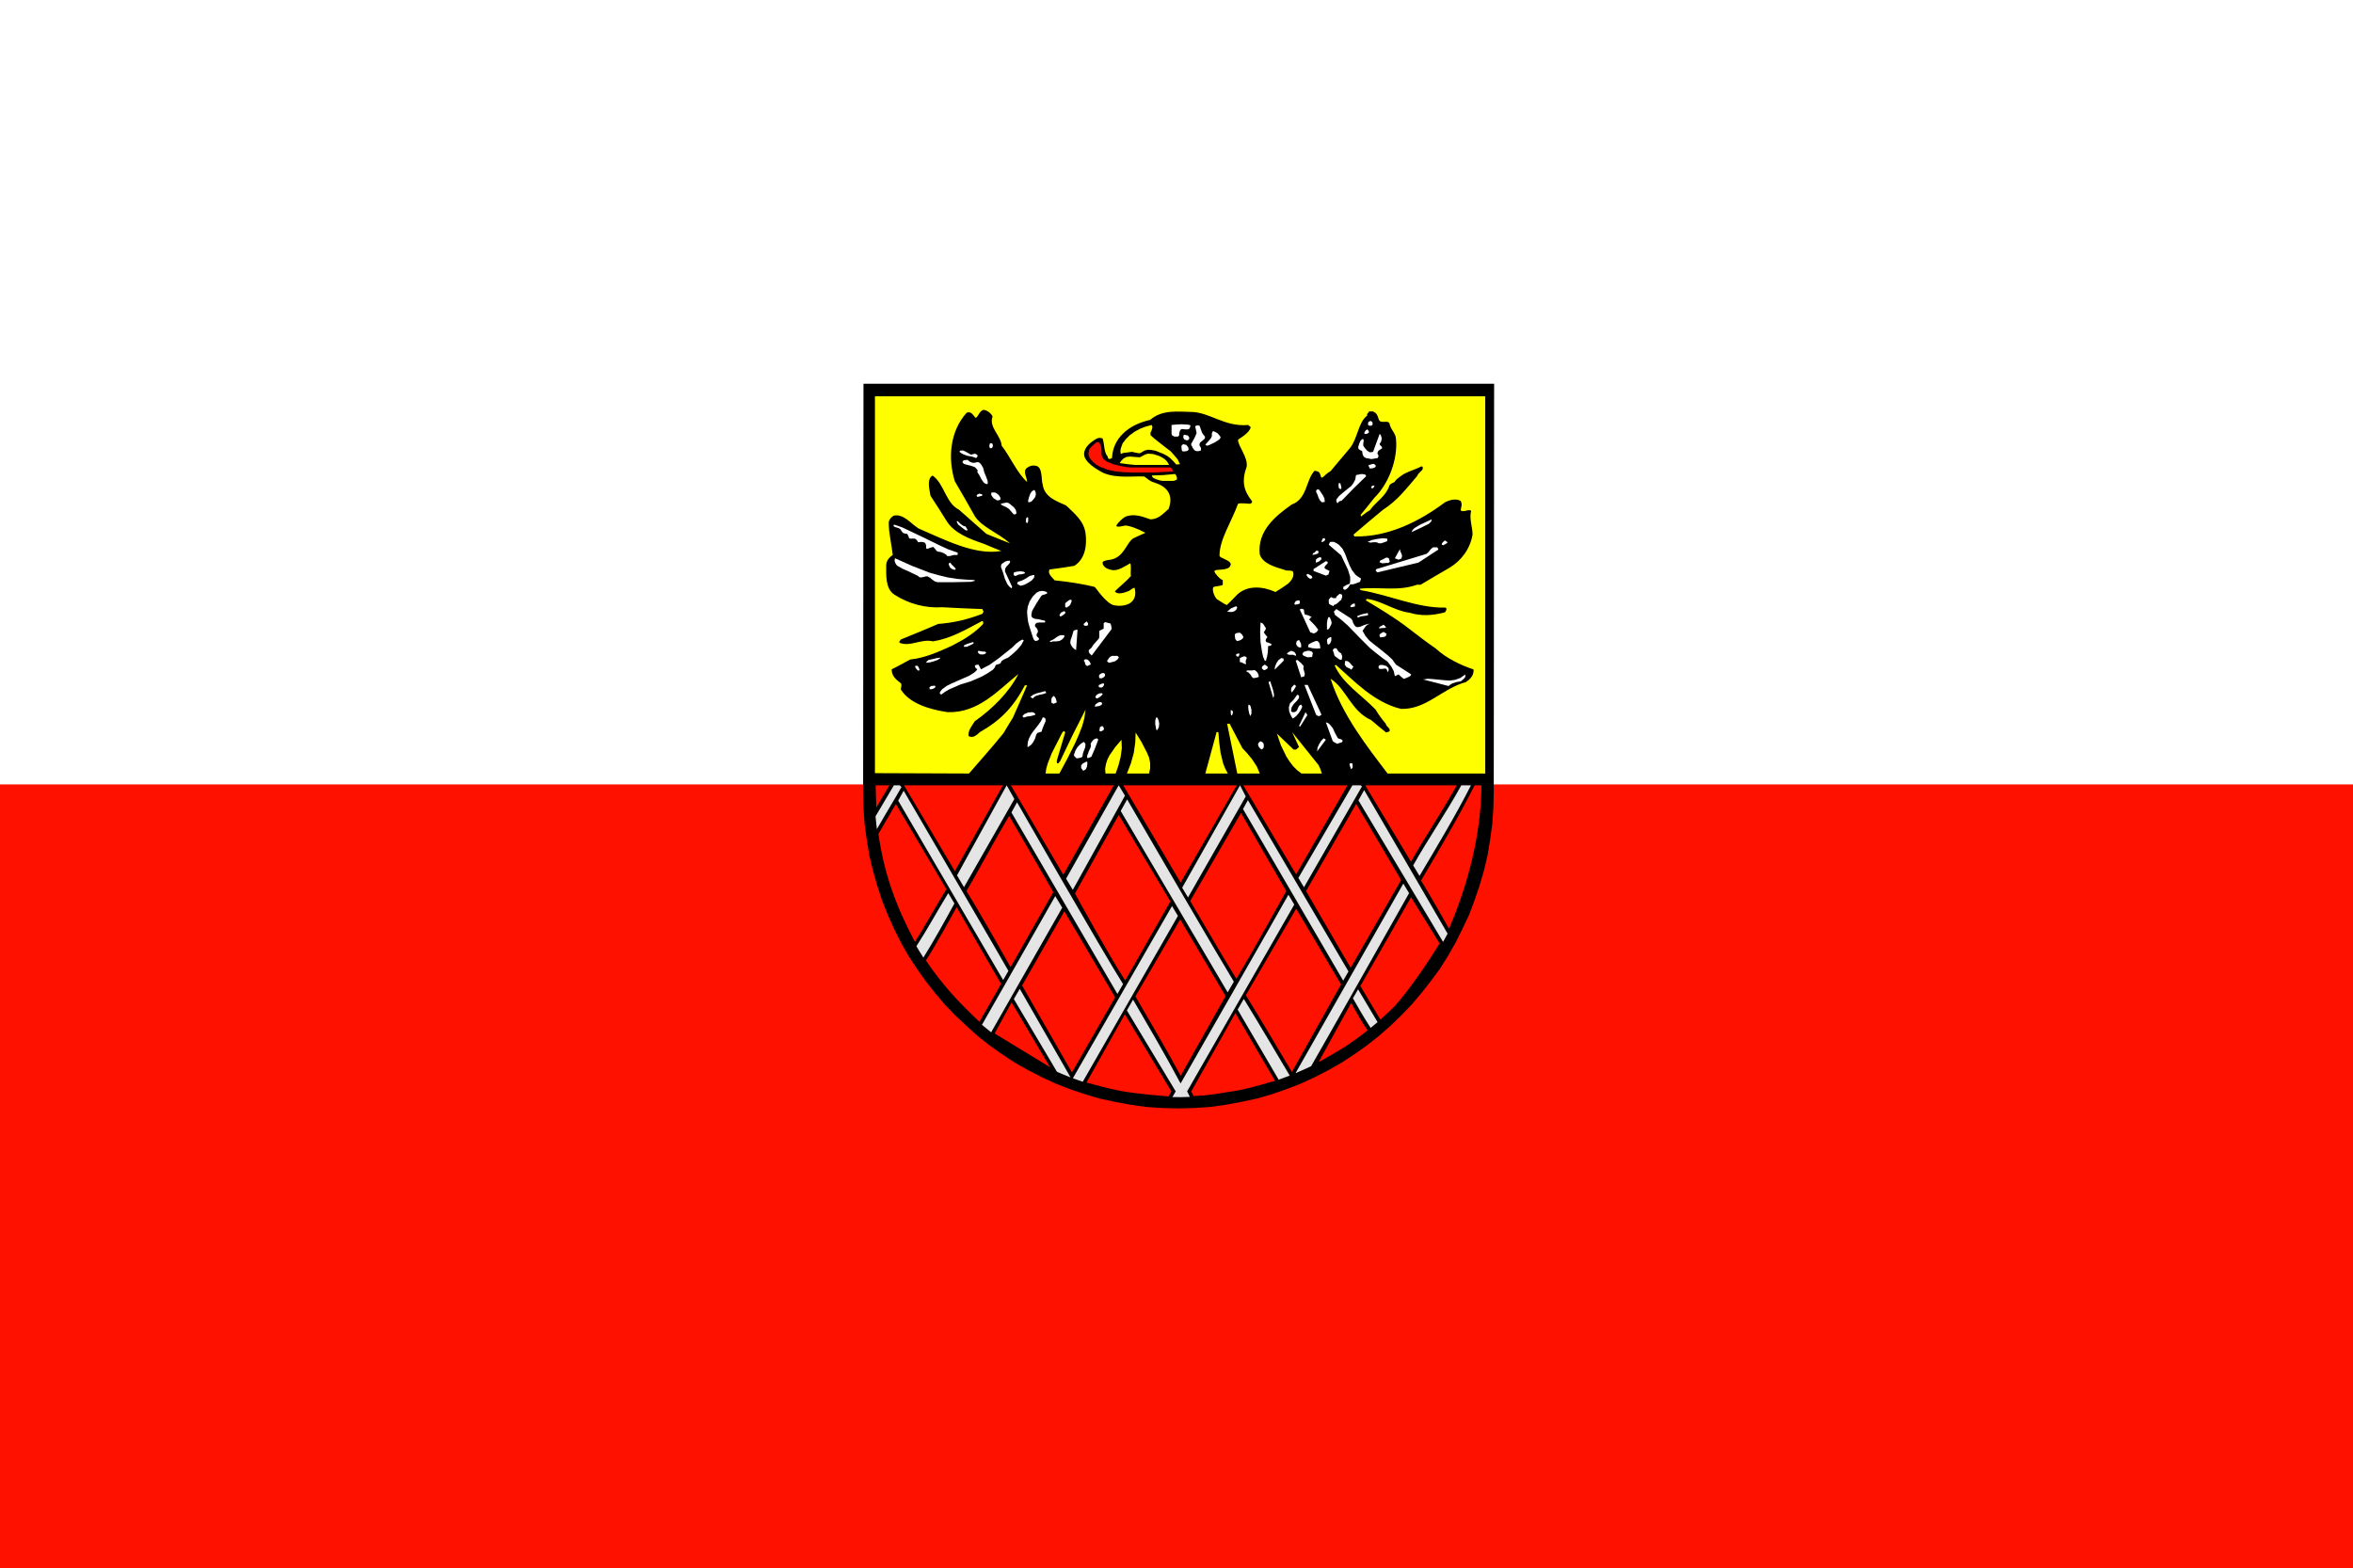 <?xml version="1.0" encoding="utf-8"?>
<!-- Generator: Adobe Illustrator 16.0.2, SVG Export Plug-In . SVG Version: 6.00 Build 0)  -->
<!DOCTYPE svg PUBLIC "-//W3C//DTD SVG 1.1//EN" "http://www.w3.org/Graphics/SVG/1.1/DTD/svg11.dtd">
<svg version="1.1" xmlns="http://www.w3.org/2000/svg" xmlns:xlink="http://www.w3.org/1999/xlink" x="0px" y="0px" width="1772px"
	 height="1181px" viewBox="0 0 1772 1181" enable-background="new 0 0 1772 1181" xml:space="preserve">
<g id="pozadi">
	<rect fill="#FFFFFF" width="1772" height="1181"/>
</g>
<g id="spodek">
	<rect y="590.75" fill="#FF1100" width="1772" height="590.5"/>
</g>
<g id="znak">
	<polygon points="1124.924,596.045 1124.649,608.35 1123.828,620.379 1122.188,632.409 1120.273,644.167 1117.537,655.65 
		1114.26,666.861 1110.432,678.069 1106.329,689.007 1101.41,699.399 1096.213,709.788 1090.473,719.904 1084.455,729.473 
		1077.621,738.768 1070.511,747.79 1063.131,756.541 1055.199,764.743 1046.997,772.672 1038.249,780.325 1029.228,787.435 
		1019.929,793.995 1010.36,800.286 1000.245,806.026 990.131,811.224 979.466,816.146 968.805,820.243 957.866,824.071 
		946.383,827.355 934.9,829.815 923.145,832.004 911.384,833.641 899.354,834.46 887.601,834.736 875.569,834.46 863.264,833.641 
		851.508,832.004 839.751,829.815 828.268,827.355 817.058,824.071 805.847,820.243 795.185,816.146 784.521,811.224 
		774.405,806.026 764.289,800.286 754.718,793.995 745.422,787.435 736.399,780.325 727.923,772.672 719.448,764.743 
		711.52,756.541 704.139,747.79 697.029,738.768 690.466,729.473 684.177,719.904 678.438,709.788 673.241,699.399 668.593,689.007 
		664.219,678.069 660.663,667.133 657.384,655.65 654.649,644.167 652.735,632.409 651.094,620.379 650.275,608.35 650,596.045 
		650.275,289 1125.196,289 1124.924,596.045 	"/>
	<polygon fill="#FFFFFF" points="1030.477,320.328 1030.207,319.234 1030.477,317.867 1031.3,317.32 1032.39,317.045 
		1033.485,317.867 1033.758,319.234 1033.485,320.053 1032.664,320.601 1031.57,320.601 1030.477,320.328 	"/>
	<polygon fill="#FFFFFF" points="1027.745,326.891 1027.471,326.615 1027.471,326.068 1028.016,324.702 1028.84,323.883 
		1029.656,323.335 1030.477,324.156 1031.023,325.521 1030.477,326.068 1029.656,326.615 1027.745,326.891 	"/>
	<polygon fill="#FFFFFF" points="882.288,320.053 885.022,319.78 889.671,319.506 894.319,319.78 895.961,320.053 896.508,320.328 
		896.23,321.695 895.687,322.789 894.865,323.335 892.404,323.335 889.943,323.06 889.124,323.608 888.577,324.428 888.03,326.343 
		888.03,327.709 887.483,328.529 886.936,328.803 884.476,328.803 883.38,328.256 882.833,327.982 882.288,326.891 882.288,320.053 
			"/>
	<polygon fill="#FFFFFF" points="891.586,330.717 891.036,329.076 891.31,327.982 891.586,327.436 892.131,327.436 894.592,327.982 
		895.687,329.623 895.413,330.717 894.592,331.537 893.223,331.537 891.586,330.717 	"/>
	<polygon fill="#FFFFFF" points="907.717,334.819 910.177,332.083 911.817,330.17 912.635,328.529 912.635,326.343 913.183,324.975 
		913.73,324.702 915.098,325.248 917.013,326.343 918.377,327.982 919.2,329.076 918.926,330.17 917.833,331.264 914.823,333.177 
		910.177,335.365 909.084,335.638 908.261,335.365 907.717,334.819 	"/>
	<polygon fill="#FFFFFF" points="745.58,337.552 745.307,337.005 745.034,336.185 745.307,334.271 746.127,333.725 747.222,333.997 
		747.768,335.365 747.494,336.732 746.673,337.552 745.58,337.552 	"/>
	<polygon fill="#FFFFFF" points="897.054,334.271 899.512,329.896 900.606,327.436 901.152,326.068 900.332,322.241 900.06,321.421 
		900.606,320.601 901.974,320.328 903.341,320.601 903.887,321.967 904.708,324.428 905.254,325.795 906.074,327.163 
		907.44,328.803 907.44,329.896 906.894,330.717 905.254,332.083 903.614,333.452 903.341,334.544 903.341,335.638 904.435,337.279 
		904.435,339.193 902.794,339.74 901.974,339.74 901.152,339.74 900.06,339.466 899.238,338.646 898.148,337.279 897.872,336.459 
		897.324,335.638 897.054,335.091 897.054,334.271 	"/>
	<polygon fill="#FFFFFF" points="891.586,340.014 890.217,339.74 889.943,338.646 889.671,335.912 890.217,335.091 891.036,334.544 
		892.404,334.819 893.499,335.091 894.865,337.005 895.138,338.646 894.319,339.466 893.499,339.74 891.586,340.014 	"/>
	<polygon fill="#FFFFFF" points="735.191,344.935 731.908,343.841 728.629,343.294 725.62,342.2 723.979,341.381 722.614,340.286 
		722.886,339.466 725.073,339.193 726.987,340.014 731.361,342.474 732.183,342.2 734.097,341.654 735.464,342.2 736.011,342.747 
		736.285,343.294 735.737,344.388 735.191,344.935 	"/>
	<polygon fill="#FFFFFF" points="1032.664,345.754 1031.57,345.482 1030.207,345.208 1028.562,344.935 1026.921,343.841 
		1026.104,341.928 1025.831,339.74 1024.188,338.92 1023.096,338.099 1022.822,336.732 1023.643,333.997 1024.464,332.083 
		1025.831,330.717 1026.651,330.717 1026.921,331.264 1026.921,332.358 1026.651,333.997 1026.651,335.638 1027.745,337.279 
		1029.386,339.193 1031.3,340.559 1032.664,340.559 1034.033,340.286 1038.952,326.891 1039.774,327.436 1040.049,328.256 
		1040.594,330.17 1040.049,332.631 1038.952,334.271 1039.229,335.091 1040.049,335.912 1040.594,336.459 1040.868,337.552 
		1040.049,338.099 1039.229,338.646 1038.134,339.466 1037.588,340.286 1037.313,341.654 1037.86,342.474 1038.134,343.569 
		1037.588,344.935 1032.664,345.754 	"/>
	<polygon fill="#FFFFFF" points="1031.57,352.864 1030.477,350.403 1032.938,349.583 1034.306,349.309 1035.399,349.856 
		1036.22,350.949 1035.399,352.044 1034.033,352.591 1031.57,352.864 	"/>
	<polygon fill="#FFFFFF" points="743.12,364.621 741.753,364.073 740.66,363.252 739.018,360.792 737.652,358.059 736.011,355.598 
		736.285,354.229 735.191,352.864 734.097,351.771 730.816,350.676 727.535,349.856 725.893,349.309 724.802,348.215 
		725.073,347.121 726.168,346.576 728.629,346.302 730.27,347.668 732.183,348.49 734.097,348.49 736.285,347.942 737.652,348.49 
		738.746,349.583 740.385,352.316 741.206,355.598 742.572,358.879 743.667,361.886 743.94,363.799 743.667,364.346 743.12,364.621 
			"/>
	<polygon fill="#FFFFFF" points="1032.664,367.629 1032.664,366.808 1032.938,366.261 1033.758,365.714 1034.578,365.714 
		1035.125,365.987 1034.852,366.535 1034.033,367.629 1032.664,367.629 	"/>
	<polygon fill="#FFFFFF" points="1009.151,368.173 1008.331,367.629 1008.059,366.535 1008.059,364.073 1008.605,363.799 
		1009.426,364.073 1009.974,366.261 1010.246,367.354 1009.698,368.448 1009.151,368.173 	"/>
	<polygon fill="#FFFFFF" points="736.285,374.19 735.737,373.917 735.464,373.37 735.737,372.823 736.285,372.275 737.652,371.729 
		739.565,372.275 739.839,372.823 739.565,373.37 738.472,373.644 736.285,374.19 	"/>
	<polygon fill="#FFFFFF" points="751.048,376.924 748.315,375.283 747.222,373.917 746.399,372.55 746.673,370.909 749.41,370.909 
		750.776,371.729 752.142,372.823 753.236,374.463 753.508,375.557 753.236,376.378 752.417,376.651 751.048,376.924 	"/>
	<polygon fill="#FFFFFF" points="995.481,378.291 994.116,376.924 993.021,375.011 992.202,372.55 991.107,370.361 991.382,368.995 
		992.477,368.448 993.569,368.995 996.301,373.096 997.396,375.283 997.669,378.017 995.481,378.291 	"/>
	<polygon fill="#FFFFFF" points="774.562,378.291 774.289,377.746 774.289,376.924 774.836,374.735 775.93,371.729 777.024,370.089 
		778.663,368.995 779.21,369.267 779.483,369.814 780.031,371.18 780.031,372.823 779.483,374.463 778.663,375.557 777.297,377.199 
		776.203,378.017 774.562,378.291 	"/>
	<polygon fill="#FFFFFF" points="1007.24,379.111 1006.417,377.746 1006.417,376.105 1008.331,373.644 1010.519,371.729 
		1015.17,367.901 1017.627,365.987 1019.268,363.799 1020.635,361.066 1021.183,357.785 1025.283,356.965 1027.471,357.238 
		1028.291,357.512 1028.84,358.606 1019.268,367.901 1010.519,376.924 1008.879,377.472 1008.059,378.017 1007.24,379.111 	"/>
	<polygon fill="#FFFFFF" points="763.353,387.313 759.798,383.213 757.611,381.844 755.149,380.753 753.784,379.931 
		753.784,379.385 754.877,379.111 757.338,378.565 758.979,378.565 760.345,379.385 763.625,382.119 764.993,384.034 
		765.538,386.494 764.719,387.313 763.353,387.313 	"/>
	<polygon fill="#FFFFFF" points="773.194,393.875 772.649,393.056 772.649,391.142 772.922,390.048 773.742,389.501 
		774.289,389.775 774.289,390.594 774.289,392.236 774.016,393.603 773.469,393.875 773.194,393.875 	"/>
	<polygon fill="#FFFFFF" points="728.354,399.617 726.715,399.07 724.254,397.158 721.52,394.969 720.972,393.875 720.426,392.784 
		720.7,392.509 721.247,392.509 722.886,394.15 725.073,395.791 726.168,396.335 726.987,396.335 728.081,397.977 728.629,399.07 
		728.354,399.617 	"/>
	<polygon fill="#FFFFFF" points="1063.016,400.711 1063.836,399.07 1065.199,397.704 1069.303,395.244 1078.055,391.142 
		1078.055,391.962 1077.775,392.784 1076.136,394.422 1073.403,395.791 1070.123,397.43 1063.016,400.711 	"/>
	<polygon fill="#FFFFFF" points="995.481,408.368 995.21,407.82 995.481,406.999 996.301,405.358 997.669,405.358 997.942,406.453 
		997.669,406.999 997.121,407.546 995.481,408.368 	"/>
	<polygon fill="#FFFFFF" points="1038.408,409.187 1037.313,408.641 1036.494,408.368 1034.306,408.368 1032.117,408.641 
		1029.93,408.093 1032.938,406.726 1037.041,405.905 1041.143,405.358 1044.694,405.632 1044.694,407.546 1041.687,408.641 
		1040.049,409.187 1038.408,409.187 	"/>
	<polygon fill="#FFFFFF" points="1086.804,410.554 1085.706,410.28 1085.981,409.187 1086.527,408.368 1088.166,406.999 
		1090.081,408.368 1089.809,408.913 1088.99,409.459 1087.075,410.554 1086.804,410.554 	"/>
	<polygon fill="#FFFFFF" points="988.372,417.938 988.92,416.568 989.741,416.295 990.56,415.475 991.382,414.656 992.745,414.93 
		993.021,416.022 992.477,416.844 991.107,417.391 988.372,417.938 	"/>
	<polygon fill="#FFFFFF" points="713.316,418.757 712.498,417.663 710.583,416.568 708.67,415.75 706.482,415.475 705.388,414.93 
		704.294,413.562 702.929,411.923 701.561,412.194 699.92,412.742 698.553,413.289 697.458,413.014 697.458,411.375 
		697.185,409.733 696.365,408.641 695.545,408.368 693.905,408.093 691.444,408.368 690.625,406.999 689.803,406.18 
		688.984,405.632 685.429,405.632 684.609,405.358 684.335,404.266 683.789,403.172 683.241,402.078 681.328,401.805 
		679.96,401.257 678.867,399.89 678.048,398.523 676.679,397.704 673.947,396.881 673.125,396.335 672.852,395.791 673.125,395.244 
		673.947,395.244 679.415,397.158 684.609,399.617 696.092,405.086 708.396,411.1 714.41,413.836 720.7,416.022 721.247,416.295 
		721.247,417.116 721.247,417.663 720.7,417.938 718.512,417.938 715.232,418.757 713.316,418.757 	"/>
	<polygon fill="#FFFFFF" points="1053.17,421.489 1050.438,420.398 1054.264,413.562 1054.538,415.202 1055.358,416.844 
		1055.903,418.757 1055.358,420.67 1053.17,421.489 	"/>
	<polygon fill="#FFFFFF" points="991.107,423.678 990.834,423.131 991.107,421.217 992.202,420.398 993.84,419.576 995.21,420.123 
		994.935,421.489 993.293,422.858 991.382,423.678 991.107,423.678 	"/>
	<polygon fill="#FFFFFF" points="1040.868,424.225 1038.952,423.406 1039.229,422.311 1044.147,419.852 1045.243,420.123 
		1046.061,420.67 1046.609,423.131 1045.515,423.952 1044.147,423.952 1041.143,424.225 1040.868,424.225 	"/>
	<polygon fill="#FFFFFF" points="717.146,428.6 715.504,427.505 714.41,425.044 714.685,424.225 715.232,423.678 716.052,424.225 
		716.598,425.044 718.512,426.958 719.606,428.052 719.606,428.874 718.785,429.146 717.146,428.6 	"/>
	<polygon fill="#FFFFFF" points="1037.313,431.059 1035.945,429.693 1036.494,428.6 1074.226,417.116 1075.592,416.022 
		1076.412,414.93 1077.506,413.562 1079.145,412.194 1082.426,412.194 1083.248,413.836 1068.208,423.678 1037.313,431.059 	"/>
	<polygon fill="#FFFFFF" points="998.489,433.52 989.193,429.968 989.193,428.6 998.489,422.583 999.856,423.131 999.856,424.225 
		999.037,425.044 997.942,426.138 997.396,427.505 997.942,428.326 999.037,428.874 1000.13,429.421 1001.225,429.968 
		1000.402,432.7 998.489,433.52 	"/>
	<polygon fill="#FFFFFF" points="764.719,433.794 763.899,433.52 763.353,432.975 763.353,431.881 763.625,431.059 765.813,430.512 
		768.547,430.239 770.734,430.512 771.828,431.059 771.828,431.606 771.553,431.881 769.641,432.428 767.179,432.7 764.719,433.794 
			"/>
	<polygon fill="#FFFFFF" points="986.731,435.982 985.092,434.888 983.725,432.975 984.817,432.154 987.005,433.248 
		987.827,433.794 988.372,435.161 986.731,435.982 	"/>
	<polygon fill="#FFFFFF" points="705.935,438.443 704.021,437.896 702.108,436.527 700.466,435.161 698.553,434.066 
		697.185,434.066 695.271,434.613 693.358,434.888 692.264,434.613 691.444,433.794 683.516,429.968 679.687,428.326 
		675.86,426.138 675.039,425.319 674.218,423.952 673.672,422.311 673.947,420.398 686.795,426.138 700.193,431.333 
		707.029,433.248 713.864,434.888 720.972,435.982 727.809,436.527 733.278,436.802 734.097,437.074 734.37,437.349 
		731.361,438.168 718.785,438.443 705.935,438.443 	"/>
	<polygon fill="#FFFFFF" points="768.547,441.176 766.632,440.083 766.085,439.809 766.085,438.989 766.632,438.168 
		769.914,437.074 772.922,435.435 775.383,433.794 778.391,432.975 778.938,433.248 778.938,433.794 778.663,435.161 
		777.024,437.074 774.562,438.715 771.553,440.356 768.547,441.176 	"/>
	<polygon fill="#FFFFFF" points="761.711,443.09 760.07,441.723 758.705,440.083 756.791,435.982 755.424,431.333 753.784,426.958 
		754.055,425.044 755.424,423.952 757.062,422.858 758.979,422.311 760.617,422.311 760.617,423.678 759.523,425.044 
		758.157,426.413 757.062,428.052 756.791,430.239 762.257,441.997 761.711,443.09 	"/>
	<polygon fill="#FFFFFF" points="1012.707,444.184 1011.614,443.637 1011.614,441.997 1013.799,440.629 1016.532,439.535 
		1016.808,437.074 1016.808,434.613 1015.17,429.146 1009.974,418.21 1000.677,410.28 1001.497,408.368 1002.044,408.093 
		1002.864,408.093 1004.504,408.093 1006.692,409.187 1008.331,410.28 1011.065,413.289 1012.981,417.116 1014.621,421.489 
		1016.263,425.592 1018.174,429.421 1020.908,432.975 1022.822,434.343 1025.01,435.707 1024.188,438.168 1020.635,439.535 
		1018.722,440.083 1016.808,440.083 1015.438,442.271 1014.345,443.364 1012.981,444.184 1012.707,444.184 	"/>
	<polygon fill="#FFFFFF" points="975.249,455.394 974.702,454.575 975.796,452.659 976.889,452.387 977.711,452.114 
		978.802,452.387 978.802,454.575 977.161,455.122 975.249,455.394 	"/>
	<polygon fill="#FFFFFF" points="1004.232,456.488 1001.77,455.394 1000.949,454.847 1000.677,453.753 1000.677,451.568 
		1002.314,449.652 1004.232,450.473 1006.146,450.473 1006.417,449.38 1007.24,448.559 1008.879,447.192 1010.519,447.739 
		1010.792,448.559 1010.792,449.652 1009.974,451.839 1008.879,452.659 1007.784,453.753 1006.417,454.847 1004.504,455.667 
		1004.232,456.488 	"/>
	<polygon fill="#FFFFFF" points="1017.354,457.308 1016.808,456.488 1018.174,455.122 1019.268,454.575 1020.362,454.575 
		1020.362,456.76 1017.354,457.308 	"/>
	<polygon fill="#FFFFFF" points="802.997,457.583 802.177,457.035 802.177,456.213 802.177,454.3 803.817,452.934 804.911,452.114 
		806.005,451.568 806.825,451.839 807.098,452.659 806.005,455.394 804.911,456.488 803.27,457.583 802.997,457.583 	"/>
	<polygon fill="#FFFFFF" points="926.033,460.863 924.118,460.59 927.129,458.128 930.953,456.488 931.777,457.583 930.953,459.22 
		929.59,460.315 927.949,460.863 926.033,460.863 	"/>
	<polygon fill="#FFFFFF" points="798.349,464.145 797.803,463.323 798.896,461.409 801.084,460.315 802.177,460.59 802.177,461.956 
		800.809,463.05 799.17,464.145 798.349,464.145 	"/>
	<polygon fill="#FFFFFF" points="1022.275,464.964 1022.275,463.869 1026.104,462.502 1029.93,461.682 1030.477,463.05 
		1029.109,463.597 1027.196,463.869 1025.01,464.145 1022.822,464.964 1022.275,464.964 	"/>
	<polygon fill="#FFFFFF" points="816.94,471.251 816.122,470.704 816.122,469.884 816.668,469.338 818.308,467.971 819.402,469.338 
		819.402,470.432 818.855,471.251 816.94,471.251 	"/>
	<polygon fill="#FFFFFF" points="1038.408,473.167 1038.952,472.073 1040.049,471.526 1041.958,470.432 1043.877,472.345 
		1043.055,472.892 1041.958,472.892 1039.229,473.167 1038.408,473.167 	"/>
	<polygon fill="#FFFFFF" points="999.309,474.259 999.309,469.613 999.582,467.152 1000.402,464.689 1001.497,464.964 
		1002.593,467.697 1002.864,469.338 1002.314,470.704 1001.225,472.892 1000.677,473.712 999.309,474.259 	"/>
	<polygon fill="#FFFFFF" points="989.193,476.994 986.731,476.173 978.802,458.949 980.169,458.402 981.809,458.949 
		982.085,459.769 982.085,460.863 982.357,461.682 982.629,462.776 985.092,463.323 987.827,464.689 987.28,464.964 986.731,465.51 
		985.912,466.604 989.467,470.16 991.107,472.073 992.745,474.259 991.654,475.9 989.741,476.994 989.193,476.994 	"/>
	<polygon fill="#FFFFFF" points="1039.498,480.002 1038.952,479.182 1038.952,477.814 1040.321,476.721 1041.958,475.9 
		1044.147,477.266 1043.603,479.182 1041.958,479.729 1039.498,480.002 	"/>
	<polygon fill="#FFFFFF" points="931.501,482.736 930.684,481.915 930.136,480.821 929.862,477.814 930.684,476.994 
		931.501,476.721 933.692,476.447 935.332,477.814 936.424,479.729 935.876,480.821 934.508,481.915 933.146,482.462 
		931.501,482.736 	"/>
	<polygon fill="#FFFFFF" points="779.757,482.736 778.663,481.915 777.843,480.002 775.383,472.345 774.289,468.519 
		773.742,464.417 773.469,460.59 774.016,456.76 775.383,452.934 777.843,449.106 779.21,447.739 780.576,446.372 782.765,445.277 
		784.952,445.005 786.593,445.277 788.232,445.824 788.78,446.644 787.96,447.192 786.593,447.739 785.225,448.012 784.131,448.833 
		780.576,454.3 777.297,460.043 776.749,462.502 776.749,464.145 777.569,465.236 779.483,466.058 781.945,466.33 784.405,466.877 
		786.866,467.424 787.14,468.244 786.866,468.79 782.765,468.79 780.851,469.065 780.031,469.613 779.483,470.432 779.483,471.797 
		780.576,472.892 781.397,474.259 781.67,475.9 780.851,477.266 780.576,478.36 780.851,479.182 781.945,480.276 782.491,480.821 
		782.218,481.915 781.123,482.462 779.757,482.736 	"/>
	<polygon fill="#FFFFFF" points="791.514,483.557 790.693,483.283 790.693,482.736 793.156,481.642 796.708,479.182 798.625,478.36 
		801.355,478.36 801.631,479.182 801.084,480.276 799.717,481.642 797.803,482.736 795.342,483.009 792.882,483.009 
		791.514,483.557 	"/>
	<polygon fill="#FFFFFF" points="1000.677,485.47 999.582,484.923 999.582,484.103 999.309,482.19 999.582,481.368 
		1000.402,480.547 1002.044,479.729 1002.593,480.002 1002.593,480.821 1002.593,482.462 1001.77,484.376 1000.677,485.47 	"/>
	<polygon fill="#FFFFFF" points="979.076,487.657 977.983,487.382 976.616,486.291 976.069,484.65 976.616,482.736 978.254,481.915 
		979.621,484.376 979.898,485.745 979.898,487.382 979.076,487.657 	"/>
	<polygon fill="#FFFFFF" points="726.715,487.11 726.44,487.11 725.893,487.11 725.893,486.291 726.44,485.745 728.354,484.923 
		732.729,483.557 733.278,484.103 733.278,484.376 732.183,485.197 728.081,487.11 726.715,487.11 	"/>
	<polygon fill="#FFFFFF" points="991.929,488.477 988.646,488.205 985.092,487.382 985.365,485.47 987.554,484.103 990.834,482.736 
		992.202,482.736 993.293,483.829 993.84,484.923 994.387,488.205 991.929,488.477 	"/>
	<polygon fill="#FFFFFF" points="810.38,489.57 809.012,488.752 807.646,487.382 806.552,485.745 806.005,484.103 806.277,481.915 
		807.098,479.729 808.465,475.081 809.559,474.534 810.38,474.259 811.473,474.259 810.38,489.57 	"/>
	<polygon fill="#FFFFFF" points="740.66,492.851 738.472,492.851 737.378,492.307 736.285,491.211 736.831,490.119 739.839,490.664 
		741.478,490.664 742.572,491.211 742.572,491.759 742.025,492.307 740.66,492.851 	"/>
	<polygon fill="#FFFFFF" points="822.137,493.673 820.496,492.032 819.949,490.938 819.949,489.57 821.863,487.931 823.502,485.47 
		825.417,483.283 827.605,480.821 827.877,479.454 827.877,478.088 827.877,475.081 829.519,474.259 831.159,473.439 
		831.159,469.338 832.253,468.519 833.348,468.79 836.354,469.613 836.9,471.526 837.174,473.712 822.137,493.673 	"/>
	<polygon fill="#FFFFFF" points="975.796,493.945 973.882,493.125 972.241,493.125 970.872,493.125 969.231,492.579 
		969.509,491.759 970.325,491.211 972.241,490.119 974.702,490.938 975.521,492.032 976.069,493.125 975.796,493.945 	"/>
	<polygon fill="#FFFFFF" points="931.777,494.492 930.953,493.945 930.953,492.579 933.146,492.032 933.414,492.851 
		933.146,493.673 932.595,494.492 931.777,494.492 	"/>
	<polygon fill="#FFFFFF" points="984.817,495.04 982.629,494.219 981.538,493.673 980.715,492.579 981.809,490.938 984.544,490.119 
		986.185,490.119 987.827,490.664 988.372,491.211 988.646,492.032 988.1,494.767 984.817,495.04 	"/>
	<polygon fill="#FFFFFF" points="1009.426,496.953 1008.331,496.406 1007.24,495.586 1005.054,493.945 1004.504,492.032 
		1003.686,489.57 1004.504,488.477 1005.323,488.205 1006.417,488.205 1007.784,490.39 1008.605,491.211 1009.974,492.032 
		1010.792,494.219 1010.519,496.68 1009.426,496.953 	"/>
	<polygon fill="#FFFFFF" points="952.556,497.773 951.188,494.492 950.368,490.664 949.274,483.557 949,475.9 949.274,468.79 
		950.642,469.338 951.462,470.16 953.377,473.167 952.83,474.534 951.734,476.173 952.83,477.814 954.472,479.729 953.377,481.368 
		953.102,482.462 953.649,483.557 955.561,484.103 957.751,485.197 956.932,486.291 955.014,486.563 954.743,491.484 
		954.196,494.492 953.377,497.5 952.556,497.773 	"/>
	<polygon fill="#FFFFFF" points="834.986,499.141 833.62,497.773 834.986,495.859 835.808,494.767 837.446,493.945 841.547,493.945 
		842.642,495.04 841.547,496.68 839.634,498.047 835.26,499.141 834.986,499.141 	"/>
	<polygon fill="#FFFFFF" points="697.185,499.141 697.458,498.868 698.006,498.047 699.373,496.953 701.014,496.68 705.663,495.586 
		707.849,495.314 708.123,495.314 708.123,495.586 706.208,496.953 703.2,498.047 700.193,498.868 697.185,499.141 	"/>
	<polygon fill="#FFFFFF" points="938.339,500.235 937.244,499.961 936.149,499.415 935.056,498.868 933.692,498.595 
		933.692,497.226 933.692,495.586 936.149,494.492 937.244,494.219 938.612,494.767 938.885,495.859 938.339,496.953 
		938.064,498.32 938.339,499.688 938.339,500.235 	"/>
	<polygon fill="#FFFFFF" points="818.855,501.602 817.763,501.055 817.215,499.961 816.94,498.595 816.122,497.5 816.94,496.68 
		817.763,496.406 819.402,496.953 820.771,498.595 821.317,499.688 821.317,500.508 820.496,500.782 818.855,501.602 	"/>
	<polygon fill="#FFFFFF" points="1017.627,504.337 1016.532,503.514 1015.17,502.967 1013.799,502.149 1012.707,500.508 
		1012.981,497.773 1014.074,497.773 1015.17,498.047 1016.532,499.141 1017.899,500.782 1019.268,502.149 1017.627,504.337 	"/>
	<polygon fill="#FFFFFF" points="959.939,504.337 960.211,501.872 961.303,499.415 962.672,497.226 964.859,495.586 
		966.501,495.859 966.773,497.5 959.939,504.337 	"/>
	<polygon fill="#FFFFFF" points="951.734,504.608 950.368,503.514 950.368,502.149 951.188,501.329 952.556,500.508 
		954.743,502.149 954.472,503.514 952.556,504.608 951.734,504.608 	"/>
	<polygon fill="#FFFFFF" points="691.991,505.154 691.168,504.88 690.351,504.061 689.532,502.967 688.984,501.602 690.625,501.329 
		691.168,501.602 691.716,502.42 692.538,504.337 692.264,504.608 691.991,505.154 	"/>
	<polygon fill="#FFFFFF" points="1044.968,506.249 1044.424,504.337 1043.603,503.514 1042.505,503.514 1040.594,503.791 
		1039.498,503.791 1038.408,503.514 1038.134,502.42 1038.408,501.329 1039.498,500.782 1041.143,500.782 1044.147,501.602 
		1045.515,502.967 1045.79,503.791 1045.79,504.88 1044.968,506.249 	"/>
	<polygon fill="#FFFFFF" points="979.898,510.078 975.796,497.5 976.889,496.953 979.621,499.141 981.809,501.602 981.538,503.514 
		982.085,505.428 982.629,507.342 982.357,509.257 979.898,510.078 	"/>
	<polygon fill="#FFFFFF" points="943.53,510.624 942.438,509.257 941.619,507.89 940.252,506.522 938.339,505.428 939.432,504.88 
		941.073,504.88 942.983,504.88 944.901,504.608 946.813,506.249 947.633,507.89 947.905,508.71 947.905,509.804 946.266,510.351 
		944.625,510.624 943.53,510.624 	"/>
	<polygon fill="#FFFFFF" points="827.877,510.624 827.605,509.257 827.877,508.164 829.519,507.068 830.885,506.796 
		831.979,507.342 832.253,508.436 831.979,509.257 831.159,510.078 829.519,510.897 827.877,510.624 	"/>
	<polygon fill="#FFFFFF" points="1056.999,511.171 1055.358,509.804 1053.17,507.89 1050.438,509.257 1049.617,505.428 
		1047.703,501.872 1044.968,498.32 1041.143,495.586 1036.22,491.759 1031.57,487.931 1023.096,479.454 1014.891,470.979 
		1010.246,466.877 1005.323,463.05 1004.504,460.59 1006.417,458.674 1017.354,465.783 1018.447,467.152 1018.995,469.065 
		1020.088,470.979 1020.908,471.797 1022.001,472.345 1024.188,472.073 1026.651,470.979 1029.109,470.16 1031.57,469.613 
		1029.93,470.432 1028.562,471.526 1026.104,475.081 1028.291,478.907 1031.023,482.19 1034.306,484.923 1037.86,487.657 
		1044.968,493.397 1048.521,496.68 1051.258,500.508 1062.74,507.89 1062.193,508.984 1060.828,509.804 1057.545,511.171 
		1056.999,511.171 	"/>
	<polygon fill="#FFFFFF" points="1090.901,516.637 1071.764,511.717 1075.318,511.171 1079.418,511.444 1087.622,512.265 
		1091.72,512.54 1095.824,511.991 1099.653,510.624 1103.479,507.89 1103.479,509.804 1102.66,510.897 1100.199,513.086 
		1096.918,513.632 1093.636,514.727 1092.27,515.544 1090.901,516.637 	"/>
	<polygon fill="#FFFFFF" points="828.425,517.732 827.605,517.461 827.332,516.637 827.605,515.82 828.972,515.273 830.065,514.727 
		831.159,514.727 831.432,514.997 831.432,515.82 830.613,517.185 829.793,517.732 828.425,517.732 	"/>
	<polygon fill="#FFFFFF" points="700.193,519.099 699.92,517.732 700.466,517.185 701.286,516.637 704.021,516.368 704.569,517.461 
		703.475,518.279 702.381,518.826 701.014,519.099 700.193,519.099 	"/>
	<polygon fill="#FFFFFF" points="972.787,521.561 972.241,519.923 972.517,518.005 973.609,516.637 974.702,515.544 
		976.069,516.637 974.702,519.099 972.787,521.561 	"/>
	<polygon fill="#FFFFFF" points="708.67,523.202 707.576,521.833 708.396,520.466 709.49,519.099 712.771,516.637 716.598,514.727 
		720.972,512.812 729.723,508.984 733.278,506.796 734.917,505.428 736.011,504.061 734.917,503.243 734.37,502.42 734.097,501.329 
		734.917,500.782 736.831,500.508 737.924,502.42 738.746,504.061 745.034,500.782 751.596,496.133 762.257,487.657 
		764.993,484.923 767.454,483.009 769.914,481.642 771.008,482.19 769.093,485.745 766.085,489.298 762.806,492.307 759.523,495.04 
		757.885,495.859 755.971,496.68 754.331,497.773 753.784,498.868 753.236,499.688 749.954,500.782 749.135,502.696 
		747.768,504.337 743.667,507.068 739.839,509.257 736.831,510.624 731.089,513.086 723.161,515.544 714.958,519.099 
		711.677,521.013 708.67,523.202 	"/>
	<polygon fill="#FFFFFF" points="958.846,525.662 955.289,513.632 956.655,513.086 957.479,515.82 958.57,519.099 959.389,522.654 
		959.389,524.296 958.846,525.662 	"/>
	<polygon fill="#FFFFFF" points="825.691,525.937 824.87,525.116 825.417,523.749 826.784,522.654 828.425,522.107 830.065,522.107 
		830.339,522.928 828.699,524.566 826.51,525.937 825.691,525.937 	"/>
	<polygon fill="#FFFFFF" points="777.569,525.937 775.93,524.842 777.024,524.022 778.116,523.202 780.851,522.107 784.131,521.287 
		787.14,520.466 787.96,521.833 785.771,522.654 783.04,523.202 780.304,524.022 778.938,524.842 777.843,525.937 777.569,525.937 	
		"/>
	<polygon fill="#FFFFFF" points="793.429,530.036 791.787,529.215 791.787,526.484 792.333,525.116 793.701,524.022 
		795.068,525.937 795.888,528.945 793.429,530.036 	"/>
	<polygon fill="#FFFFFF" points="824.597,532.223 824.597,531.676 824.87,530.582 826.784,529.215 828.152,528.668 829.519,528.945 
		830.065,529.762 829.519,530.856 827.877,531.676 824.597,532.223 	"/>
	<polygon fill="#FFFFFF" points="927.129,538.787 926.855,536.873 926.855,534.685 927.949,535.231 928.496,535.779 
		928.496,536.599 927.949,538.513 927.129,538.787 	"/>
	<polygon fill="#FFFFFF" points="993.569,539.333 992.202,539.058 991.107,538.236 982.357,515.82 984.817,515.82 995.21,538.236 
		993.569,539.333 	"/>
	<polygon fill="#FFFFFF" points="941.619,539.333 940.8,537.419 940.252,534.958 939.979,532.497 940.252,530.582 941.345,531.129 
		941.893,532.223 942.438,534.685 942.438,537.419 941.619,539.333 	"/>
	<polygon fill="#FFFFFF" points="771.008,540.429 769.914,539.333 770.734,538.513 771.553,537.693 774.289,536.599 
		777.297,536.325 778.391,536.599 779.483,537.419 779.757,538.236 778.116,538.787 775.93,539.333 773.469,539.604 
		771.008,540.429 	"/>
	<polygon fill="#FFFFFF" points="973.335,540.975 971.967,538.513 970.872,535.779 970.6,532.77 971.42,529.762 974.156,527.028 
		976.889,523.202 978.254,523.749 978.254,525.662 976.616,527.851 974.428,530.036 972.787,532.497 972.517,533.865 
		972.241,535.505 972.787,536.052 973.609,536.325 974.702,536.325 976.069,535.779 976.889,534.685 977.437,533.317 
		978.254,531.676 978.802,531.129 979.898,530.582 980.715,532.223 979.621,534.685 977.983,537.143 976.069,539.333 
		973.882,540.975 973.335,540.975 	"/>
	<polygon fill="#FFFFFF" points="979.076,547.262 978.254,546.714 983.177,536.325 984.544,538.513 979.076,547.262 	"/>
	<polygon fill="#FFFFFF" points="870.804,549.724 869.985,545.348 869.985,542.886 870.532,540.429 871.624,540.429 
		872.445,542.339 872.991,544.801 872.717,547.536 871.624,549.724 870.804,549.724 	"/>
	<polygon fill="#FFFFFF" points="828.699,550.814 827.877,550.27 828.425,547.536 830.065,546.714 830.885,547.536 831.432,548.63 
		831.159,549.45 830.885,549.997 828.972,550.814 828.699,550.814 	"/>
	<polygon fill="#FFFFFF" points="1006.963,560.112 1005.323,559.293 1003.686,558.198 998.489,543.98 1000.13,544.527 
		1001.497,545.622 1003.686,548.356 1005.323,551.911 1007.24,555.463 1008.059,556.283 1009.426,556.557 1010.519,557.104 
		1011.065,557.65 1011.065,558.198 1010.519,559.019 1009.698,559.293 1008.605,559.566 1007.24,560.112 1006.963,560.112 	"/>
	<polygon fill="#FFFFFF" points="773.742,562.301 774.016,559.019 774.836,556.283 776.203,553.552 777.843,551.091 
		781.945,545.895 783.858,543.16 785.225,540.429 785.771,540.151 786.319,540.429 787.14,540.975 787.413,542.066 787.413,543.16 
		786.319,545.622 785.225,548.356 784.405,550.814 784.131,551.091 783.311,551.364 781.397,551.911 780.851,552.458 
		780.304,553.552 779.483,556.283 777.843,559.293 776.477,560.933 774.562,562.301 774.289,562.574 774.016,562.574 
		773.742,562.301 	"/>
	<polygon fill="#FFFFFF" points="950.368,564.485 949,563.668 947.905,562.301 947.359,560.659 947.905,559.293 949.274,558.198 
		951.188,559.293 951.734,560.659 951.734,561.75 951.734,562.844 950.368,564.485 	"/>
	<polygon fill="#FFFFFF" points="991.929,565.853 992.202,563.121 993.293,560.659 994.935,557.925 996.848,556.011 
		998.489,557.104 991.929,565.853 	"/>
	<polygon fill="#FFFFFF" points="819.128,571.049 818.583,569.955 818.855,568.861 819.949,565.853 821.317,562.844 821.589,561.48 
		821.317,560.112 822.137,558.745 823.231,557.378 824.326,556.557 825.964,556.011 826.784,556.557 827.058,557.104 
		824.597,563.668 821.863,569.955 819.128,571.049 	"/>
	<polygon fill="#FFFFFF" points="810.653,571.049 809.559,569.955 809.012,569.408 808.739,568.588 809.833,565.306 
		811.473,562.574 813.661,560.387 815.575,559.019 816.122,558.745 816.668,559.293 817.215,559.839 817.488,560.659 
		817.215,562.844 816.394,565.035 815.575,567.22 815.3,569.135 815.028,569.955 814.208,570.502 811.746,571.049 810.653,571.049 	
		"/>
	<polygon fill="#FFFFFF" points="1017.354,579.254 1016.808,577.336 1016.263,575.972 1016.532,574.875 1018.447,574.875 
		1018.722,577.065 1018.447,578.43 1017.354,579.254 	"/>
	<polygon fill="#FFFFFF" points="816.122,580.344 815.575,580.344 815.3,579.797 814.208,578.43 814.208,576.516 814.753,575.699 
		815.575,574.875 817.763,573.781 818.583,573.511 818.855,574.057 818.855,575.421 818.583,577.336 817.763,579.254 
		816.122,580.344 	"/>
	<path fill="#FFFF00" d="M658.908,582.258V298.453h459.61v284.08h-73.55c-14.761-19.412-34.449-44.296-42.924-71.362
		c11.755,7.381,15.31,24.334,30.62,31.168c3.83,3.283,7.385,6.291,11.213,9.299c0.817-0.274,1.638-0.547,2.457-0.824
		c0,0,0-0.271,0.275-0.544c0-2.46-2.462-2.734-3.007-5.196c-2.734-3.282-5.469-6.837-7.657-10.663
		c-10.114-10.663-24.88-19.684-30.892-33.356c0,0,0.547,0,1.092-0.272c13.394,11.757,28.433,28.163,48.938,33.083
		c19.143,0.546,30.898-15.313,48.942-20.232c2.734-1.915,5.743-4.375,5.743-9.024l-0.272-0.547
		c-9.297-3.006-20.506-8.475-28.164-15.584c-7.106-4.919-14.217-10.388-21.326-15.857c-9.568-7.383-20.508-13.945-31.444-20.505
		c0.278-0.275,0.548-0.546,0.548-1.094c10.939,1.094,21.053,9.023,32.266,10.389c8.748,2.735,17.497,2.188,26.791-0.273
		c0.548-0.821,1.915-2.462,0.548-3.554c-21.327,0.546-42.38-9.57-63.979-13.125c-0.271-0.274-0.547-0.547-0.818-1.094
		c13.671-1.642,28.981,2.188,43.198-3.008c0.82,0,1.913,0,2.732,0c7.112-4.374,14.493-8.475,21.872-12.851
		c8.479-5.194,15.314-13.669,17.229-24.881c0-5.467-2.188-10.663-1.367-16.403c0.819-1.917-0.274-2.188-2.188-1.917
		c-1.367,0.275-3.554,1.095-5.193,0.275c-0.546-1.913,1.64-4.375-0.273-7.381c-3.555-1.916-7.93-0.821-11.76,1.092
		c-19.684,14.765-43.198,26.248-68.078,25.701c-0.273-0.272-0.549-0.819-0.82-1.367c7.384-6.29,14.766-12.577,22.419-18.864
		c10.389-6.562,17.501-15.859,25.429-25.154c1.093-2.462,2.461-3.008,4.101-4.923c0.548-1.639,0.274-2.461-0.819-2.461
		c-5.197,2.735-11.483,4.101-15.586,7.384c-1.641,1.366-3.282,2.185-4.648,4.373c-0.545,0.547-3.28,1.094-3.828,2.734
		c-2.731,8.203-9.84,11.758-14.764,18.591c-2.461,1.368-4.374,3.008-6.561,4.649c-0.274-0.272-0.274-0.819-0.274-1.366
		c3.556-4.102,6.835-8.477,10.39-12.853c10.665-10.39,17.773-28.981,16.133-44.565c-0.547-4.648-4.102-6.562-4.924-11.483
		c-1.366-2.188-4.647,0-7.382-1.641c-1.364-1.914-1.092-5.468-4.374-6.833c-0.545-0.821-2.188,0-3.278-0.548
		c0,0.548-2.46,1.914-1.644,3.281c-6.834,4.923-7.107,17.226-13.124,24.607c-4.918,5.742-9.569,11.484-14.488,17.226
		c-3.007,1.641-4.647,3.829-6.291,4.92c-1.366,0-0.818-1.366-1.913-3.279c-0.271-1.095-1.911-1.641-3.825-1.915
		c-6.563,6.563-5.471,21.326-17.228,25.427c-12.029,8.477-26.249,19.958-24.06,37.732c2.46,6.834,11.212,9.295,18.593,11.482
		c1.911,1.094,3.826,0,6.289,1.094c1.365,3.28-0.549,6.563-3.553,9.296c-3.009,2.188-6.291,4.376-9.57,6.289
		c-9.024-4.102-20.781-5.468-28.709,1.915c-2.734,2.734-5.196,5.468-7.928,7.928c-3.011-1.367-4.924-3.008-7.386-4.374
		c-2.187-2.187-3.829-7.382-2.733-9.023c0.273-0.82,6.286-0.82,7.108-1.915v-3.554c-1.639,0-6.289-5.196-6.289-6.563
		c0-1.913,7.929-0.271,11.21-3.007c0,0,1.096-1.366,1.096-2.188c0-3.279-8.479-4.646-8.479-6.562
		c0-12.302,9.025-25.426,13.946-39.097c2.185-0.819,6.834,0,8.75,0c0.819,0,2.457-0.819,1.641-2.186
		c-6.017-7.656-7.932-14.493-3.829-25.976c0.82-7.109-6.562-15.311-6.562-19.958c0-0.547,8.477-4.649,9.569-9.569l-1.914-1.642
		c-17.771,1.642-29.257-9.841-43.201-9.841c-8.747,0-21.325-2.188-30.621,6.015c-16.404,3.554-28.163,13.943-28.71,28.708
		c-1.913,1.094-3.007,1.094-3.28-1.094c-3.007-3.555-2.188-8.476-3.827-13.671c-1.64-0.547-3.282-0.547-4.648,0.274
		c-4.375,2.46-9.297,6.561-9.297,11.483c0,6.015,9.297,11.482,14.491,14.217c10.116,4.375,22.969,2.188,30.897,2.734
		c2.734,1.913,4.101,3.554,7.109,4.374c9.022,2.735,15.311,8.476,11.208,19.961c-4.647,4.1-7.655,7.654-13.669,7.929
		c-6.289-2.188-12.577-4.648-19.14-1.914c-1.914,1.092-5.468,4.375-6.562,6.562c-0.275,1.914,6.016,0,6.562,0
		c3.008,0,9.296,2.186,15.31,5.467c-2.732,1.093-9.021,4.101-9.021,4.101c-5.741,3.555-7.109,15.587-19.14,16.407
		c0,0-4.1,0.546-4.1,1.914c0,3.827,4.921,5.467,8.201,5.743c4.375,0,8.75-3.008,12.577-5.196c1.095,2.188,0,6.288,0.548,9.57
		c-3.555,4.101-8.203,7.656-12.031,11.483c1.367,2.735,6.563,1.367,9.843,0c1.368-0.272,2.462-1.913,4.922-2.732
		c3.008,11.208-6.29,14.763-14.766,13.396c-6.287-0.546-14.49-13.67-15.309-13.944c-7.657-1.914-18.595-3.828-30.078-4.922
		c-1.365-1.913-5.741-4.92-3.828-8.201c6.288-0.822,12.303-1.642,18.592-2.735c8.75-5.468,9.57-16.679,8.476-24.607
		c-1.367-9.569-8.476-14.763-14.491-20.778c-7.655-3.555-16.404-6.291-17.772-15.861c-1.367-4.373,0.274-13.67-5.742-14.217
		c-1.914-0.272-3.829,0-6.015,1.641c-3.555,2.461,0,7.11,0,10.663c-7.383-6.561-12.577-18.866-19.138-27.341
		c-0.547-7.656-9.845-13.943-6.837-21.873c-0.82-2.188-3.008-3.829-4.921-4.648c-1.094-0.273-1.913-0.82-3.007,0
		c-1.367,0.819-2.46,2.735-3.829,4.921c-0.273,0.275-0.82,0.547-1.367,0.547c-0.273-0.82-1.915-2.733-3.009-3.554
		c-0.819-0.547-2.731-0.819-3.552,0c-12.305,13.671-14.217,33.904-8.749,51.402c5.195,8.748,10.117,17.499,15.037,26.249
		c5.469,8.476,17.226,12.302,26.521,20.505c-5.74-2.188-11.755-4.649-17.77-7.109c-6.836-6.015-13.671-12.03-20.781-18.318
		c-9.569-4.649-10.937-18.868-19.138-25.154c-0.548-0.547-0.82-0.547-1.915,0.544c-2.734,3.282-1.094,9.297-0.274,14.219
		c4.376,6.561,8.476,13.124,12.577,19.686c5.743,8.476,16.131,12.576,27.343,16.404c4.647,1.915,9.022,3.829,13.396,5.47
		c-19.685,3.552-42.652-8.477-62.339-16.953c-5.74-3.554-11.483-11.482-18.864-9.568c-1.914,1.367-3.553,3.006-3.553,5.467
		c0,8.203,2.188,16.131,3.006,24.062c-2.461,1.638-4.921,4.374-4.921,7.654c0,7.108-0.822,17.499,6.015,22.147
		c10.937,7.108,23.786,10.39,36.091,9.569c10.389,0.548,20.505,1.094,30.35,1.366c0.272,0.822,0.545,1.369,0.82,1.917
		c-0.275,0.546-0.548,1.091-0.82,1.639c-11.21,4.375-21.874,6.836-33.357,7.655c-9.297,4.102-18.865,7.93-28.162,11.758
		c0,0.548-1.641,1.368-0.819,2.461c8.201,3.279,16.131-3.282,25.154-1.094c13.397-2.188,24.06-8.476,36.91-15.313
		c0.274,0.274,0.546,0.274,0.819,0.274c0,0.819,0,1.367,0,1.913c-6.288,6.837-14.765,12.031-23.513,16.407
		c-10.118,4.647-20.506,9.295-31.442,10.389c-5.196,2.735-8.75,4.922-13.942,7.381c0,5.196,3.278,7.657,7.106,10.667
		c0.546,1.364,0,2.734-0.273,4.372c6.562,10.937,22.419,15.312,35.271,17.226c23.24,0.818,38.278-16.678,53.314-28.709
		c-6.561,13.125-19.138,25.976-32.809,35.544c-1.642,2.735-5.467,7.11-4.649,11.209c3.555,1.914,6.289-1.094,8.476-3.005
		c15.86-9.025,25.429-19.141,33.904-35.273c0.546,0,1.094,0,1.641,0c-3.282,7.932-7.109,16.132-10.663,24.338
		c-2.461,4.098-4.92,7.927-7.108,11.753c-8.476,10.393-17.226,20.234-25.975,30.351L658.908,582.258L658.908,582.258z"/>
	<polygon fill="#FFFF00" points="885.842,349.856 883.655,347.396 881.193,344.935 878.459,343.021 875.725,341.654 
		870.258,339.466 867.25,338.92 864.79,338.646 862.329,339.193 860.688,340.014 859.047,341.106 857.68,341.381 854.947,340.834 
		852.484,340.286 848.385,340.834 845.923,341.106 844.009,341.928 843.736,339.74 844.009,337.826 845.377,333.997 
		847.838,330.717 850.846,327.709 854.673,324.975 858.774,322.789 863.147,321.147 867.25,320.053 867.797,321.147 
		867.797,322.241 867.25,324.156 866.43,325.795 866.43,326.615 866.43,327.709 869.164,330.17 871.897,332.358 878.185,337.279 
		881.468,339.74 884.202,342.747 886.936,346.029 888.577,349.583 885.842,349.856 	"/>
	<polygon fill="#FFFF00" points="875.725,362.159 873.812,361.886 871.077,361.066 868.616,359.973 867.797,359.151 
		867.524,358.059 875.999,357.785 885.022,356.965 886.117,358.879 886.39,360.246 886.117,361.338 883.929,362.159 
		880.921,362.159 875.725,362.159 	"/>
	<polygon fill="#FFFF00" points="866.156,350.128 854.673,350.128 849.205,349.583 843.189,348.762 844.557,346.849 
		846.197,345.208 848.385,344.113 850.846,343.841 858.227,344.388 859.593,343.841 860.962,343.021 862.601,342.2 864.517,341.654 
		868.343,341.928 872.717,343.294 874.905,344.388 877.091,345.754 879.007,347.668 880.374,350.128 866.156,350.128 	"/>
	<polygon fill="#FFFF00" points="980.169,582.533 976.889,580.071 973.882,577.065 971.146,573.511 968.685,569.681 
		964.587,561.204 961.576,552.458 974.156,564.485 976.069,564.485 978.254,562.574 973.061,551.364 993.021,576.242 
		994.387,579.254 995.481,582.533 980.169,582.533 	"/>
	<polygon fill="#FFFF00" points="931.777,582.533 924.118,545.074 926.033,545.074 935.603,563.394 939.157,567.22 942.983,571.869 
		946.538,577.336 948.728,582.533 931.777,582.533 	"/>
	<polygon fill="#FFFF00" points="907.717,582.533 916.191,551.364 917.56,551.364 918.106,558.745 919.2,566.947 921.113,574.875 
		922.755,578.977 924.667,582.533 907.717,582.533 	"/>
	<polygon fill="#FFFF00" points="832.525,582.533 832.253,578.977 832.8,575.699 833.892,572.143 835.533,568.861 839.907,562.574 
		844.557,557.104 844.83,563.394 844.009,569.681 842.37,576.242 840.182,582.533 832.525,582.533 	"/>
	<polygon fill="#FFFF00" points="787.413,582.533 787.96,578.704 789.055,574.875 792.062,567.22 799.99,551.638 800.809,550.814 
		801.355,550.544 801.631,550.814 802.177,551.638 795.888,572.69 795.888,574.057 796.163,574.875 796.982,574.875 
		798.349,573.233 807.646,553.823 817.488,534.411 816.668,540.698 815.028,546.714 812.568,553.005 809.833,559.293 
		803.817,571.323 797.803,582.533 787.413,582.533 	"/>
	<polygon fill="#FFFF00" points="848.658,582.533 851.665,574.875 853.854,566.947 854.947,559.019 855.22,551.638 859.593,558.745 
		863.695,566.676 865.336,570.502 866.156,574.604 866.156,578.704 865.336,582.533 848.658,582.533 	"/>
	<polygon fill="#FF1100" points="824.326,334.271 821.589,336.732 820.224,338.646 819.676,341.654 819.949,343.294 820.496,344.66 
		822.683,347.396 825.417,349.856 828.425,351.497 833.892,353.684 840.182,355.052 846.47,355.598 852.484,355.872 
		868.069,355.872 883.655,355.052 882.833,353.684 881.74,352.044 866.703,352.044 851.939,352.044 848.385,351.771 
		843.736,350.949 838.267,349.583 833.62,347.668 831.432,346.029 830.065,344.388 829.519,341.928 829.519,339.193 
		829.246,336.185 828.152,333.725 827.605,333.177 826.51,332.905 825.691,333.177 824.326,334.271 	"/>
	<path fill-rule="evenodd" clip-rule="evenodd" fill="#FF1100" d="M1050.553,757.478c-3.529,3.562-7.202,7.035-11.01,10.41
		l-15.068-25.336c11.38-19.634,32.939-57.669,38.152-66.866l21.539,34.808C1076.006,723.704,1062.916,743.454,1050.553,757.478
		L1050.553,757.478z M659.918,608.15l-0.489-16.733h10.406L659.918,608.15L659.918,608.15z M801.573,686.308l38.215,64.78
		l-32.517,56.57l-37.534-65.459L801.573,686.308L801.573,686.308z M855.073,750.369c9.639-16.395,28.754-49.439,33.694-57.983
		l34.202,57.766l-33.832,60.044C878.58,790.557,866.304,769.688,855.073,750.369L855.073,750.369z M842.528,613.72
		c5.52,9.276,28.165,47.323,38.885,65.124l-34.055,59.618c-13.326-20.881-34.745-59.983-37.793-65.565L842.528,613.72
		L842.528,613.72z M727.826,671.091c10.673-18.272,21.239-38.315,32.151-56.67c11.089,18.882,30.247,52.219,33.23,57.408
		l-32.158,56.538C756.26,719.81,738.291,687.833,727.826,671.091L727.826,671.091z M993.04,799.873c0,0,20.566-37.583,24.526-44.607
		c3.82,6.995,7.704,14.21,12.408,20.646c-5.363,4.267-10.972,8.349-16.824,12.237C1009.164,790.802,999.338,796.38,993.04,799.873
		L993.04,799.873z M897.142,821.968l33.204-59.018l29.924,51.095l-2.406,0.551l-8.502,2.466l-8.162,2.178l-8.45,1.906l-17.113,2.716
		l-8.724,1.091l-8.023,0.483L897.142,821.968L897.142,821.968z M847.117,763.815l35.057,58.133l-2.176,3.808l-2.033-0.26
		c0,0-21.011-1.479-34.186-3.949c-8.678-1.629-21.085-5.023-25.56-6.276L847.117,763.815L847.117,763.815z M761.799,754.943
		l29.006,48.784l-41.761-25.418L761.799,754.943L761.799,754.943z M720.403,683.181l33.505,57.766
		c-1.958,3.472-10.849,19.211-16.306,28.558c-16.04-15.087-28.036-28.032-40.308-46.175
		C704.684,711.862,716.629,690.106,720.403,683.181L720.403,683.181z M674.699,605.483l38,64.16
		c-8.144,13.054-15.377,26.751-23.694,39.619c-14.259-26.82-23.208-51.275-27.476-81.268
		C663.31,624.868,671.582,610.785,674.699,605.483L674.699,605.483z M931.391,591.417l-42.273,73.261l-43.232-73.261H931.391
		L931.391,591.417z M936.297,591.417h78.476l-38.679,67.11L936.297,591.417L936.297,591.417z M976.125,684.309l33.823,57.021
		l-37.046,66.008c-5.009-8.483-24.15-40.84-34.675-57.86L976.125,684.309L976.125,684.309z M968.651,671.075
		c-3.1,5.602-24.456,44.155-37.53,66.123c-11.52-18.708-23.548-39.813-34.79-58.665c11.345-19.791,32.928-57.12,38.232-66.291
		L968.651,671.075L968.651,671.075z M1070.174,663.117c13.432-22.584,28.501-48.325,40.361-71.7h5.121
		c-0.242,36.44-9.969,74.404-24.427,107.974C1084.936,688.347,1076.735,673.777,1070.174,663.117L1070.174,663.117z
		 M1028.115,591.417h68.977c-10.416,18.943-23.846,38.603-34.503,57.551L1028.115,591.417L1028.115,591.417z M983.578,671.054
		l37.762-65.667l33.814,57.37l-37.993,66.136L983.578,671.054L983.578,671.054z M719.087,656.054l-38.298-64.636h74.484
		L719.087,656.054L719.087,656.054z M761.282,591.417h77.467l-37.987,67.369L761.282,591.417L761.282,591.417z"/>
	<path fill-rule="evenodd" clip-rule="evenodd" fill="#E5E5E5" d="M763.892,601.728l-37.926,66.411l-5.256-8.897l37.391-67.824
		L763.892,601.728L763.892,601.728z M1018.501,591.417h6.104l1.074,0.805l-43.671,75.989l-4.232-7.044L1018.501,591.417
		L1018.501,591.417z M1100.479,591.417h7.276c-11.869,23.286-25.404,45.754-38.757,68.24l-4.765-7.924
		C1075.888,631.041,1089.05,612.238,1100.479,591.417L1100.479,591.417z M1090.148,703.112c-1.092,2.108-2.219,4.199-3.376,6.273
		l-63.759-106.624l4.293-7.746C1040.229,617.203,1080.122,685.706,1090.148,703.112L1090.148,703.112z M1037.42,769.744
		c-1.708,1.474-3.44,2.928-5.198,4.361c-4.488-6.653-12.251-20.246-13.367-22.311l3.886-6.732L1037.42,769.744L1037.42,769.744z
		 M971.262,810.017c-2.762,1.093-5.533,2.127-8.316,3.104l-30.908-52.781l4.654-8.069
		C947.142,769.244,965.596,800.427,971.262,810.017L971.262,810.017z M896.099,826.073c-4.396,0.184-8.792,0.238-13.181,0.17
		l2.475-4.33l-36.765-60.969l4.674-8.099c12.172,20.935,24.371,41.742,35.772,63.12c0,0,75.485-131.782,81.219-142.131l4.407,7.401
		l-80.701,140.659L896.099,826.073L896.099,826.073z M815.396,814.674c-2.492-0.832-4.972-1.71-7.44-2.634l74.659-129.701
		l4.461,7.424C876.602,707.892,824.388,798.988,815.396,814.674L815.396,814.674z M806.205,811.373
		c-3.434-1.315-6.841-2.717-10.222-4.208l-32.473-54.778l4.451-7.709L806.205,811.373L806.205,811.373z M746.412,777.423
		c-2.336-1.825-4.646-3.703-6.931-5.63c6.605-11.335,46.449-81.521,55.217-96.967l5.246,8.728L746.412,777.423L746.412,777.423z
		 M695.381,721.156c-1.817-2.813-3.571-5.666-5.26-8.542c8.465-13.074,15.844-26.723,23.993-39.976l4.65,7.738
		C712.012,692.808,702.244,710.317,695.381,721.156L695.381,721.156z M975.607,808.249l81.215-142.822l4.336,7.212
		c0,0-66.532,117.926-73.785,130.322C987.944,802.721,979.429,806.652,975.607,808.249L975.607,808.249z M939.784,602.578
		l75.727,129.031l-3.982,6.9l-75.457-129.227L939.784,602.578L939.784,602.578z M890.265,668.531l43.576-77.114l4.313,8.383
		c0,0-29.636,51.871-43.485,76.053L890.265,668.531L890.265,668.531z M680.531,595.5c16.581,28.433,74.164,127.208,78.905,135.68
		l-3.982,6.9l-79.052-135.131L680.531,595.5L680.531,595.5z M847.192,599.225l-39.281,70.939l-5.063-8.425l39.623-70.322
		L847.192,599.225L847.192,599.225z M841.499,748.525c0,0-68.105-116.754-79.803-136.657l4.237-7.648
		c0,0,66.023,115.348,79.842,136.896L841.499,748.525L841.499,748.525z M924.539,747.348l-80.558-136.597l4.835-8.729
		c17.548,30.21,66.348,114.124,80.366,137.277L924.539,747.348L924.539,747.348z M673.186,591.417h4.363l1.355,1.292l-4.213,7.314
		c-4.557,7.744-9.812,16.423-14.349,24.418c-0.396-3.199-0.73-6.421-0.998-9.656L673.186,591.417L673.186,591.417z"/>
</g>
<g id="guidelines">
</g>
</svg>

